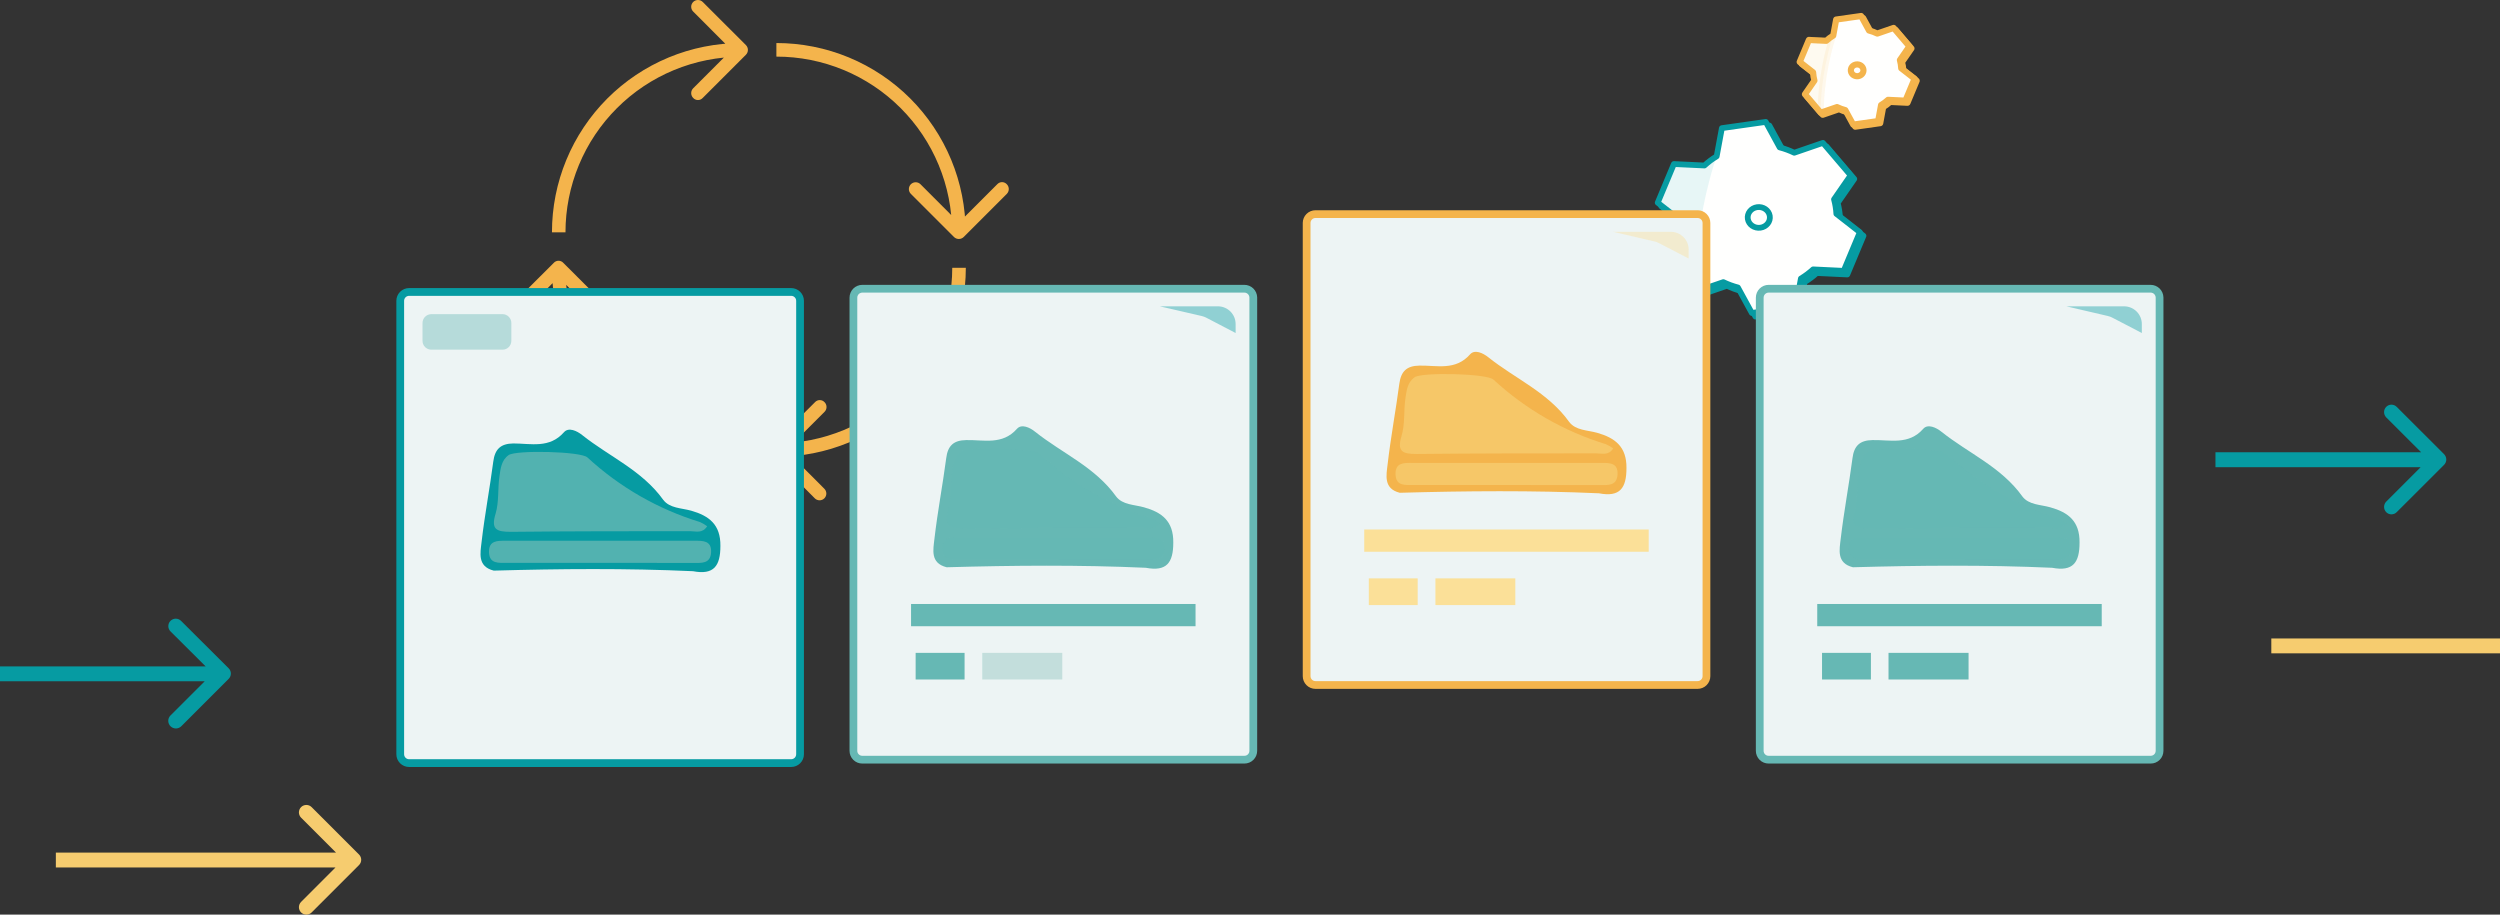 <svg width="328" height="120" viewBox="0 0 328 120" fill="none" xmlns="http://www.w3.org/2000/svg">
<rect x="0" y="0" width="328" height="120" fill="#333333" stroke="none"/>
<g clip-path="url(#clip0)">
<path d="M221.357 31.375C221.273 31.067 221.205 30.753 221.153 30.432C221.101 30.112 221.067 29.792 221.05 29.475L217.967 27.07L220.09 21.995L224.098 22.188C224.585 21.74 225.122 21.337 225.702 20.986L226.385 17.287L232.142 16.47L233.967 19.814C234.631 19.988 235.272 20.224 235.879 20.516L239.646 19.22L243.28 23.478L241.097 26.631C241.181 26.938 241.25 27.253 241.302 27.573C241.353 27.894 241.388 28.213 241.405 28.53L244.488 30.936L242.365 36.011L238.357 35.818C237.869 36.265 237.333 36.668 236.753 37.019L236.069 40.718L230.312 41.535L228.488 38.192C227.823 38.018 227.183 37.782 226.576 37.489L222.809 38.786L219.175 34.527L221.357 31.375Z" fill="#F6CC6F" stroke="#069BA2" stroke-width="0.758" stroke-linecap="round" stroke-linejoin="round"/>
<path d="M220.883 30.9C220.799 30.592 220.73 30.278 220.678 29.957C220.627 29.637 220.592 29.317 220.575 29L217.492 26.595L219.615 21.52L223.623 21.713C224.111 21.265 224.647 20.862 225.227 20.511L225.911 16.812L231.668 15.995L233.492 19.338C234.157 19.512 234.797 19.749 235.404 20.041L239.171 18.745L242.805 23.003L240.623 26.155C240.707 26.463 240.775 26.777 240.827 27.098C240.879 27.419 240.913 27.738 240.93 28.055L244.013 30.46L241.89 35.536L237.882 35.343C237.395 35.79 236.858 36.193 236.278 36.544L235.595 40.243L229.838 41.06L228.013 37.717C227.349 37.543 226.708 37.306 226.101 37.014L222.334 38.31L218.7 34.052L220.883 30.9Z" fill="#FFFFFE" stroke="#069BA2" stroke-width="0.758" stroke-linecap="round" stroke-linejoin="round"/>
<path opacity="0.1" d="M220.678 29.956C220.73 30.277 220.799 30.591 220.883 30.899L218.7 34.052L222.334 38.31C222.334 30.417 224.263 23.155 225.227 20.511C224.647 20.861 224.111 21.265 223.623 21.712L219.615 21.519L217.492 26.594L220.575 29C220.592 29.317 220.627 29.636 220.678 29.956Z" fill="#10A5AC"/>
<path d="M230.971 29.874C231.766 29.762 232.313 29.067 232.192 28.323C232.072 27.579 231.33 27.067 230.535 27.18C229.74 27.293 229.193 27.987 229.314 28.731C229.434 29.475 230.176 29.987 230.971 29.874Z" stroke="#069BA2" stroke-width="0.758" stroke-linecap="round" stroke-linejoin="round"/>
<path d="M238.319 10.844C238.271 10.669 238.232 10.49 238.203 10.308C238.173 10.126 238.154 9.944 238.144 9.764L236.392 8.397L237.598 5.512L239.877 5.622C240.154 5.368 240.459 5.138 240.788 4.939L241.177 2.836L244.449 2.372L245.486 4.273C245.864 4.371 246.228 4.506 246.573 4.672L248.714 3.935L250.78 6.355L249.539 8.147C249.587 8.322 249.626 8.501 249.655 8.683C249.685 8.865 249.704 9.047 249.714 9.227L251.466 10.594L250.26 13.479L247.981 13.369C247.704 13.624 247.399 13.853 247.07 14.052L246.681 16.155L243.409 16.619L242.372 14.719C241.994 14.62 241.63 14.486 241.285 14.319L239.144 15.056L237.078 12.636L238.319 10.844Z" fill="#F6CC6F" stroke="#F4B44C" stroke-width="0.809" stroke-linecap="round" stroke-linejoin="round"/>
<path d="M238.049 10.574C238.002 10.399 237.963 10.22 237.933 10.038C237.904 9.856 237.884 9.674 237.875 9.494L236.122 8.127L237.329 5.242L239.607 5.352C239.884 5.098 240.189 4.868 240.519 4.669L240.907 2.566L244.179 2.102L245.216 4.003C245.594 4.101 245.958 4.236 246.303 4.402L248.444 3.665L250.51 6.085L249.27 7.877C249.317 8.052 249.356 8.231 249.386 8.413C249.415 8.595 249.435 8.777 249.444 8.957L251.197 10.324L249.99 13.209L247.712 13.099C247.435 13.354 247.13 13.583 246.8 13.782L246.412 15.885L243.139 16.349L242.103 14.449C241.725 14.35 241.361 14.215 241.016 14.049L238.874 14.786L236.809 12.366L238.049 10.574Z" fill="#FFFFFE" stroke="#F4B44C" stroke-width="0.809" stroke-linecap="round" stroke-linejoin="round"/>
<path opacity="0.1" d="M237.933 10.038C237.963 10.22 238.002 10.399 238.05 10.574L236.809 12.366L238.875 14.786C238.875 10.3 239.971 6.172 240.519 4.669C240.189 4.868 239.884 5.097 239.607 5.352L237.329 5.242L236.122 8.127L237.875 9.494C237.884 9.674 237.904 9.856 237.933 10.038Z" fill="#F6CC6F" stroke="#F4B44C" stroke-width="0.809" stroke-linecap="round" stroke-linejoin="round"/>
<path d="M243.783 9.991C244.235 9.927 244.545 9.532 244.477 9.109C244.408 8.686 243.987 8.396 243.535 8.46C243.083 8.524 242.772 8.918 242.841 9.341C242.909 9.764 243.331 10.055 243.783 9.991Z" stroke="#F4B44C" stroke-width="0.809" stroke-linecap="round" stroke-linejoin="round"/>
<path d="M125.163 31.095C125.333 31.262 125.562 31.355 125.8 31.355C126.038 31.355 126.266 31.262 126.436 31.095L132.094 25.437C132.26 25.268 132.353 25.041 132.353 24.805C132.353 24.568 132.26 24.341 132.094 24.173C132.014 24.085 131.917 24.015 131.809 23.968C131.701 23.92 131.584 23.895 131.466 23.895C131.348 23.895 131.231 23.92 131.123 23.968C131.015 24.015 130.918 24.085 130.838 24.173L125.8 29.212L120.769 24.173C120.602 24.005 120.374 23.911 120.137 23.911C119.9 23.911 119.673 24.005 119.505 24.173C119.338 24.34 119.244 24.568 119.244 24.805C119.244 25.042 119.338 25.269 119.505 25.437L125.163 31.095ZM101.861 7.428C104.888 7.427 107.884 8.022 110.681 9.179C113.477 10.336 116.018 12.033 118.158 14.173C120.298 16.312 121.996 18.852 123.154 21.648C124.313 24.444 124.909 27.441 124.909 30.467H126.69C126.69 27.207 126.048 23.979 124.8 20.967C123.552 17.955 121.723 15.218 119.418 12.913C117.112 10.608 114.375 8.78 111.362 7.533C108.35 6.287 105.122 5.645 101.861 5.646V7.428Z" fill="#F4B44C"/>
<path d="M97.866 5.918C98.032 6.086 98.126 6.313 98.126 6.55C98.126 6.787 98.032 7.014 97.866 7.182L92.2 12.848C92.12 12.936 92.023 13.006 91.915 13.054C91.807 13.101 91.69 13.126 91.572 13.126C91.454 13.126 91.337 13.101 91.229 13.054C91.121 13.006 91.024 12.936 90.944 12.848C90.778 12.68 90.685 12.453 90.685 12.216C90.685 11.98 90.778 11.753 90.944 11.585L95.975 6.554L90.944 1.515C90.778 1.349 90.684 1.123 90.684 0.888C90.684 0.652 90.778 0.426 90.944 0.26C91.111 0.094 91.337 0 91.572 0C91.807 0 92.033 0.094 92.2 0.26L97.866 5.918ZM97.238 7.445C94.212 7.444 91.215 8.039 88.419 9.196C85.623 10.354 83.082 12.05 80.942 14.19C78.802 16.329 77.104 18.869 75.945 21.665C74.787 24.461 74.191 27.458 74.191 30.484H72.418C72.416 27.224 73.055 23.997 74.301 20.984C75.546 17.972 77.373 15.235 79.676 12.928C81.979 10.622 84.714 8.792 87.724 7.542C90.735 6.293 93.962 5.649 97.222 5.647L97.238 7.445Z" fill="#F4B44C"/>
<path d="M101.259 59.698C101.093 59.529 101 59.302 101 59.066C101 58.829 101.093 58.602 101.259 58.434L106.926 52.767C107.006 52.68 107.102 52.61 107.21 52.562C107.319 52.514 107.436 52.49 107.554 52.49C107.672 52.49 107.789 52.514 107.897 52.562C108.005 52.61 108.102 52.68 108.181 52.767C108.348 52.936 108.441 53.163 108.441 53.399C108.441 53.636 108.348 53.863 108.181 54.031L103.126 59.087L108.156 64.126C108.322 64.292 108.416 64.518 108.416 64.754C108.416 64.989 108.322 65.215 108.156 65.381C107.989 65.548 107.764 65.641 107.528 65.641C107.293 65.641 107.067 65.548 106.901 65.381L101.259 59.698ZM101.887 58.171C104.913 58.172 107.91 57.577 110.706 56.42C113.503 55.262 116.044 53.565 118.184 51.426C120.324 49.286 122.022 46.746 123.18 43.95C124.339 41.155 124.935 38.158 124.935 35.132H126.716C126.714 38.393 126.069 41.621 124.819 44.633C123.568 47.644 121.737 50.38 119.428 52.684C117.12 54.987 114.381 56.813 111.367 58.057C108.353 59.302 105.123 59.94 101.862 59.935L101.887 58.171Z" fill="#F4B44C"/>
<path d="M73.908 34.488C73.829 34.4 73.732 34.33 73.624 34.282C73.516 34.235 73.399 34.21 73.281 34.21C73.162 34.21 73.046 34.235 72.937 34.282C72.829 34.33 72.732 34.4 72.653 34.488L66.986 40.146C66.819 40.313 66.725 40.541 66.725 40.778C66.725 41.015 66.819 41.242 66.986 41.41C67.154 41.577 67.381 41.671 67.618 41.671C67.855 41.671 68.083 41.577 68.25 41.41L73.281 36.371L78.319 41.41C78.399 41.497 78.496 41.567 78.604 41.615C78.712 41.663 78.829 41.687 78.947 41.687C79.065 41.687 79.182 41.663 79.29 41.615C79.398 41.567 79.495 41.497 79.575 41.41C79.741 41.241 79.834 41.014 79.834 40.778C79.834 40.541 79.741 40.314 79.575 40.146L73.908 34.488ZM97.219 58.154C94.193 58.156 91.196 57.56 88.4 56.403C85.603 55.246 83.062 53.549 80.922 51.41C78.782 49.27 77.084 46.73 75.926 43.934C74.767 41.138 74.171 38.142 74.171 35.115H72.415C72.415 41.695 75.028 48.006 79.679 52.66C84.33 57.314 90.639 59.931 97.219 59.936V58.154Z" fill="#F4B44C"/>
<path d="M103.805 38.305H53.672C53.519 38.305 53.368 38.335 53.227 38.394C53.086 38.452 52.958 38.538 52.85 38.646C52.742 38.754 52.657 38.882 52.598 39.023C52.54 39.164 52.51 39.315 52.51 39.467V98.957C52.51 99.109 52.54 99.26 52.598 99.401C52.657 99.542 52.742 99.671 52.85 99.778C52.958 99.886 53.086 99.972 53.227 100.03C53.368 100.089 53.519 100.119 53.672 100.119H103.805C104.113 100.119 104.409 99.996 104.627 99.778C104.844 99.561 104.967 99.265 104.967 98.957V39.467C104.967 39.159 104.844 38.864 104.627 38.646C104.409 38.428 104.113 38.305 103.805 38.305Z" fill="#EDF4F4" stroke="#069BA2" stroke-width="1.018" stroke-miterlimit="10"/>
<path opacity="0.4" d="M65.927 41.215H56.596C56.442 41.215 56.291 41.245 56.149 41.304C56.008 41.363 55.879 41.449 55.771 41.558C55.663 41.667 55.578 41.796 55.52 41.938C55.462 42.08 55.432 42.232 55.434 42.386V44.718C55.434 45.026 55.556 45.322 55.774 45.54C55.992 45.758 56.288 45.88 56.596 45.88H65.927C66.235 45.88 66.531 45.758 66.749 45.54C66.966 45.322 67.089 45.026 67.089 44.718V42.386C67.09 42.232 67.061 42.08 67.003 41.938C66.945 41.796 66.859 41.667 66.751 41.558C66.644 41.449 66.515 41.363 66.374 41.304C66.232 41.245 66.08 41.215 65.927 41.215Z" fill="#66B8B4"/>
<path d="M64.785 74.866C62.596 74.323 63.029 72.516 63.182 71.116C63.589 67.579 64.259 64.084 64.717 60.564C64.929 58.927 65.684 58.206 67.347 58.18C69.646 58.18 72.089 58.876 73.997 56.704C74.608 56.017 75.694 56.526 76.389 57.086C79.927 59.902 84.245 61.717 87.01 65.569C87.858 66.697 89.41 66.646 90.683 67.002C93.007 67.664 94.551 68.809 94.517 71.625C94.517 74.246 93.669 75.468 90.92 74.942C82.175 74.543 73.463 74.62 64.785 74.866Z" fill="#069BA2"/>
<path opacity="0.8" d="M92.777 69.047C92.15 70.031 91.284 69.691 90.572 69.691C82.717 69.691 74.87 69.691 67.015 69.776C65.09 69.776 64.403 69.437 65.022 67.393C65.48 65.857 65.293 64.152 65.522 62.541C65.675 61.514 65.76 60.394 66.735 59.707C67.711 59.02 76.202 59.215 77.067 60.013C81.293 63.914 86.344 66.813 91.844 68.495C92.177 68.641 92.49 68.826 92.777 69.047Z" fill="#66B8B4"/>
<path opacity="0.8" d="M78.731 73.847H66.482C65.438 73.847 64.2 74 64.157 72.448C64.115 70.895 65.269 70.946 66.363 70.946H91.107C92.201 70.946 93.372 70.904 93.296 72.456C93.219 74.008 91.989 73.856 90.937 73.856C86.883 73.861 82.814 73.858 78.731 73.847Z" fill="#66B8B4"/>
<path d="M97.4 79.684H60.076V82.602H97.4V79.684Z" fill="#EDF4F4"/>
<path d="M67.089 86.097H60.676V89.626H67.089V86.097Z" fill="#EDF4F4"/>
<path d="M79.907 86.097H69.422V89.626H79.907V86.097Z" fill="#EDF4F4"/>
<path d="M163.262 37.881H113.137C112.984 37.881 112.831 37.912 112.689 37.971C112.547 38.029 112.418 38.115 112.31 38.224C112.201 38.333 112.115 38.462 112.056 38.604C111.997 38.746 111.967 38.898 111.967 39.052V98.507C111.967 98.661 111.997 98.812 112.056 98.954C112.115 99.096 112.201 99.224 112.31 99.332C112.419 99.44 112.548 99.526 112.69 99.584C112.832 99.641 112.984 99.671 113.137 99.669H163.262C163.415 99.671 163.567 99.641 163.709 99.584C163.851 99.526 163.98 99.44 164.089 99.332C164.198 99.224 164.284 99.096 164.343 98.954C164.402 98.812 164.432 98.661 164.432 98.507V39.026C164.426 38.721 164.299 38.429 164.081 38.215C163.862 38.001 163.568 37.881 163.262 37.881Z" fill="#EDF4F4" stroke="#66B8B4" stroke-width="1.018" stroke-miterlimit="10"/>
<path opacity="0.4" d="M152.154 40.188H159.789C160.095 40.188 160.398 40.248 160.68 40.366C160.963 40.483 161.219 40.655 161.435 40.872C161.651 41.089 161.822 41.346 161.939 41.629C162.055 41.912 162.114 42.215 162.113 42.521V43.691L158.211 41.656C158.035 41.571 157.85 41.505 157.66 41.46L152.154 40.188Z" fill="#069BA2"/>
<path d="M124.203 74.425C122.006 73.882 122.447 72.075 122.6 70.675C123.007 67.138 123.677 63.643 124.144 60.114C124.347 58.486 125.102 57.765 126.765 57.739C129.064 57.688 131.507 58.426 133.424 56.263C134.026 55.576 135.12 56.085 135.807 56.645C139.336 59.461 143.662 61.268 146.428 65.128C147.276 66.256 148.82 66.197 150.101 66.561C152.434 67.214 153.969 68.368 153.935 71.184C153.935 73.805 153.087 75.019 150.33 74.493C141.618 74.102 132.915 74.179 124.203 74.425Z" fill="#66B8B4"/>
<path opacity="0.8" d="M152.155 68.605C151.527 69.589 150.662 69.25 149.949 69.25C142.094 69.25 134.248 69.25 126.393 69.335C124.467 69.335 123.788 68.996 124.399 66.943C124.857 65.416 124.662 63.711 124.9 62.091C125.044 61.073 125.129 59.953 126.113 59.266C127.097 58.579 135.571 58.774 136.453 59.571C140.675 63.469 145.72 66.368 151.213 68.054C151.552 68.192 151.869 68.377 152.155 68.605Z" fill="#66B8B4"/>
<path opacity="0.8" d="M138.193 73.406H125.952C124.909 73.406 123.687 73.559 123.636 71.998C123.585 70.437 124.748 70.505 125.842 70.505H150.578C151.68 70.505 152.851 70.454 152.775 72.015C152.698 73.576 151.468 73.406 150.416 73.415C146.336 73.423 142.264 73.406 138.193 73.406Z" fill="#66B8B4"/>
<path d="M156.855 79.243H119.531V82.161H156.855V79.243Z" fill="#66B8B4"/>
<path d="M126.552 85.655H120.131V89.15H126.552V85.655Z" fill="#66B8B4"/>
<path opacity="0.31" d="M139.373 85.655H128.871V89.15H139.373V85.655Z" fill="#66AEAA"/>
<path d="M222.725 28.092H172.592C172.284 28.092 171.988 28.214 171.77 28.432C171.552 28.65 171.43 28.946 171.43 29.254V88.709C171.43 89.018 171.552 89.313 171.77 89.531C171.988 89.749 172.284 89.871 172.592 89.871H222.725C223.033 89.871 223.329 89.749 223.546 89.531C223.764 89.313 223.887 89.018 223.887 88.709V29.254C223.887 28.946 223.764 28.65 223.546 28.432C223.329 28.214 223.033 28.092 222.725 28.092Z" fill="#EDF4F4" stroke="#F4B44C" stroke-width="1.018" stroke-miterlimit="10"/>
<path opacity="0.4" d="M211.654 30.416H219.221C219.84 30.416 220.433 30.662 220.87 31.099C221.308 31.537 221.554 32.13 221.554 32.749V33.919L217.643 31.892C217.473 31.798 217.29 31.73 217.1 31.688L211.654 30.416Z" fill="#FBE098"/>
<path d="M183.652 64.653C181.472 64.11 181.896 62.303 182.057 60.903C182.464 57.366 183.126 53.871 183.592 50.342C183.813 48.714 184.559 47.993 186.231 47.967C188.521 47.925 190.964 48.663 192.873 46.491C193.483 45.804 194.569 46.313 195.265 46.873C198.793 49.689 203.12 51.496 205.876 55.356C206.725 56.484 208.277 56.425 209.567 56.789C211.882 57.451 213.426 58.596 213.392 61.412C213.392 64.034 212.544 65.255 209.787 64.721C201.084 64.33 192.372 64.407 183.652 64.653Z" fill="#F4B44C"/>
<path opacity="0.8" d="M211.653 58.833C211.017 59.817 210.16 59.478 209.439 59.478C201.593 59.478 193.729 59.477 185.874 59.562C183.957 59.562 183.27 59.223 183.889 57.17C184.347 55.643 184.161 53.938 184.381 52.318C184.542 51.3 184.619 50.181 185.603 49.493C186.587 48.806 195.061 49.001 195.935 49.799C200.158 53.7 205.205 56.599 210.703 58.282C211.041 58.427 211.36 58.612 211.653 58.833Z" fill="#F6CC6F"/>
<path opacity="0.8" d="M197.641 63.634H185.417C184.365 63.634 183.135 63.787 183.093 62.226C183.051 60.666 184.204 60.733 185.29 60.733H210.034C211.137 60.733 212.308 60.691 212.223 62.243C212.138 63.796 210.916 63.634 209.864 63.643C205.793 63.651 201.721 63.634 197.641 63.634Z" fill="#F6CC6F"/>
<path d="M216.31 69.471H178.986V72.389H216.31V69.471Z" fill="#FBE098"/>
<path d="M186.001 75.883H179.588V79.387H186.001V75.883Z" fill="#FBE098"/>
<path d="M198.811 75.883H188.326V79.387H198.811V75.883Z" fill="#FBE098"/>
<path d="M282.163 37.881H232.048C231.737 37.881 231.439 38.005 231.22 38.224C231 38.444 230.877 38.742 230.877 39.052V98.507C230.877 98.661 230.907 98.812 230.966 98.954C231.025 99.096 231.112 99.224 231.22 99.332C231.329 99.44 231.458 99.526 231.6 99.584C231.742 99.641 231.894 99.671 232.048 99.669H282.163C282.317 99.671 282.469 99.641 282.611 99.584C282.753 99.526 282.882 99.44 282.991 99.332C283.1 99.224 283.186 99.096 283.245 98.954C283.304 98.812 283.334 98.661 283.334 98.507V39.026C283.327 38.721 283.201 38.429 282.982 38.215C282.764 38.001 282.47 37.881 282.163 37.881Z" fill="#EDF4F4" stroke="#66B8B4" stroke-width="1.018" stroke-miterlimit="10"/>
<path opacity="0.4" d="M271.102 40.188H278.677C279.295 40.188 279.889 40.434 280.326 40.871C280.764 41.309 281.009 41.902 281.009 42.521V43.691L277.099 41.656C276.925 41.572 276.743 41.506 276.556 41.46L271.102 40.188Z" fill="#069BA2"/>
<path d="M243.105 74.425C240.908 73.882 241.349 72.075 241.502 70.675C241.918 67.138 242.58 63.643 243.046 60.114C243.25 58.486 244.013 57.765 245.676 57.739C247.966 57.688 250.418 58.426 252.326 56.263C252.928 55.576 254.023 56.085 254.718 56.645C258.247 59.461 262.573 61.268 265.33 65.128C266.178 66.256 267.731 66.197 269.003 66.561C271.336 67.214 272.871 68.368 272.837 71.184C272.837 73.805 271.989 75.019 269.241 74.493C260.537 74.102 251.817 74.179 243.105 74.425Z" fill="#66B8B4"/>
<path opacity="0.8" d="M271.092 68.605C270.473 69.589 269.599 69.25 268.887 69.25C261.032 69.25 253.185 69.25 245.33 69.335C243.405 69.335 242.726 68.996 243.337 66.943C243.795 65.416 243.6 63.711 243.837 62.091C243.981 61.073 244.075 59.953 245.059 59.266C246.043 58.579 254.508 58.774 255.391 59.571C259.612 63.475 264.66 66.375 270.159 68.054C270.493 68.195 270.807 68.381 271.092 68.605Z" fill="#66B8B4"/>
<path opacity="0.8" d="M257.097 73.406H244.865C243.822 73.406 242.592 73.559 242.541 71.998C242.49 70.437 243.652 70.505 244.746 70.505H269.482C270.585 70.505 271.755 70.454 271.679 72.015C271.602 73.576 270.372 73.406 269.321 73.415C265.249 73.423 261.169 73.406 257.097 73.406Z" fill="#66B8B4"/>
<path d="M275.746 79.243H238.422V82.161H275.746V79.243Z" fill="#66B8B4"/>
<path d="M245.464 85.655H239.051V89.15H245.464V85.655Z" fill="#66B8B4"/>
<path d="M258.275 85.655H247.773V89.15H258.275V85.655Z" fill="#66B8B4"/>
<path d="M47.104 112.113C47.195 112.204 47.267 112.311 47.316 112.43C47.365 112.549 47.391 112.676 47.391 112.804C47.391 112.933 47.365 113.06 47.316 113.179C47.267 113.297 47.195 113.405 47.104 113.496L40.886 119.714C40.702 119.897 40.454 120 40.194 120C39.935 120 39.686 119.897 39.503 119.714C39.32 119.53 39.217 119.282 39.217 119.022C39.217 118.763 39.32 118.514 39.503 118.331L45.025 112.8L39.503 107.278C39.32 107.095 39.217 106.846 39.217 106.587C39.217 106.327 39.32 106.079 39.503 105.895C39.686 105.712 39.935 105.609 40.194 105.609C40.454 105.609 40.702 105.712 40.886 105.895L47.104 112.113ZM46.408 113.81H7.328V111.859H46.408V113.81Z" fill="#F6CC6F"/>
<path d="M337.763 84.019C337.854 84.109 337.926 84.217 337.976 84.336C338.025 84.454 338.05 84.581 338.05 84.71C338.05 84.838 338.025 84.966 337.976 85.084C337.926 85.203 337.854 85.311 337.763 85.401L331.545 91.619C331.36 91.789 331.115 91.881 330.863 91.875C330.612 91.869 330.372 91.766 330.194 91.588C330.017 91.409 329.915 91.168 329.911 90.917C329.906 90.665 330 90.421 330.171 90.236L335.702 84.714L330.171 79.183C330 78.999 329.906 78.755 329.911 78.503C329.915 78.251 330.017 78.011 330.194 77.832C330.372 77.654 330.612 77.551 330.863 77.545C331.115 77.539 331.36 77.631 331.545 77.801L337.763 84.019ZM337.076 85.715H297.996V83.764H337.076V85.715Z" fill="#F6CC6F"/>
<path d="M30.003 87.683C30.094 87.773 30.167 87.881 30.216 88C30.265 88.118 30.291 88.246 30.291 88.374C30.291 88.502 30.265 88.63 30.216 88.748C30.167 88.867 30.094 88.975 30.003 89.065L23.785 95.283C23.598 95.471 23.343 95.576 23.077 95.576C22.812 95.576 22.557 95.471 22.369 95.283C22.181 95.095 22.076 94.841 22.076 94.575C22.076 94.309 22.181 94.054 22.369 93.867L27.9 88.344L22.369 82.839C22.186 82.656 22.083 82.407 22.083 82.148C22.083 81.888 22.186 81.64 22.369 81.456C22.552 81.273 22.801 81.17 23.06 81.17C23.32 81.17 23.568 81.273 23.752 81.456L30.003 87.683ZM29.316 89.379H0V87.428H29.316V89.379Z" fill="#069BA2"/>
<path d="M320.671 59.597C320.851 59.782 320.952 60.03 320.952 60.288C320.952 60.546 320.851 60.794 320.671 60.979L314.445 67.197C314.355 67.288 314.248 67.36 314.13 67.409C314.012 67.459 313.886 67.484 313.758 67.484C313.63 67.484 313.504 67.459 313.386 67.409C313.268 67.36 313.161 67.288 313.071 67.197C312.891 67.012 312.79 66.764 312.79 66.506C312.79 66.248 312.891 66 313.071 65.814L318.602 60.284L313.071 54.761C312.891 54.576 312.79 54.328 312.79 54.07C312.79 53.812 312.891 53.564 313.071 53.379C313.161 53.288 313.268 53.216 313.386 53.167C313.504 53.118 313.63 53.092 313.758 53.092C313.886 53.092 314.012 53.118 314.13 53.167C314.248 53.216 314.355 53.288 314.445 53.379L320.671 59.597ZM319.976 61.293H290.668V59.334H319.976V61.293Z" fill="#069BA2"/>
</g>
<defs>
<clipPath id="clip0">
<rect width="328" height="120" fill="white"/>
</clipPath>
</defs>
</svg>

